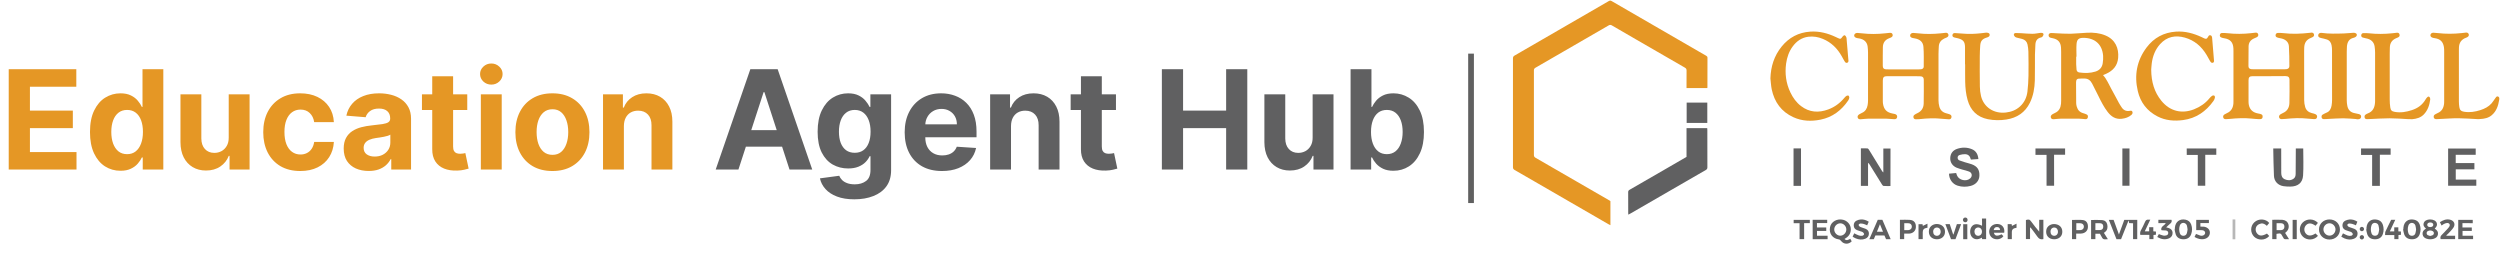 <svg width="1740" height="179" viewBox="0 0 1740 179" fill="none" xmlns="http://www.w3.org/2000/svg">
<path d="M6.068 118V48.182H53.114V60.352H20.829V76.989H50.693V89.159H20.829V105.83H53.25V118H6.068ZM83.872 118.852C79.895 118.852 76.293 117.83 73.065 115.784C69.861 113.716 67.315 110.682 65.429 106.682C63.565 102.659 62.633 97.727 62.633 91.886C62.633 85.886 63.599 80.898 65.531 76.921C67.463 72.921 70.031 69.932 73.236 67.954C76.463 65.954 79.997 64.954 83.838 64.954C86.77 64.954 89.213 65.454 91.168 66.454C93.145 67.432 94.736 68.659 95.94 70.136C97.168 71.591 98.099 73.023 98.736 74.432H99.179V48.182H113.668V118H99.349V109.614H98.736C98.054 111.068 97.088 112.511 95.838 113.943C94.611 115.352 93.008 116.523 91.031 117.455C89.077 118.386 86.69 118.852 83.872 118.852ZM88.474 107.295C90.815 107.295 92.793 106.659 94.406 105.386C96.043 104.091 97.293 102.284 98.156 99.966C99.043 97.648 99.486 94.932 99.486 91.818C99.486 88.704 99.054 86 98.19 83.704C97.327 81.409 96.077 79.636 94.44 78.386C92.804 77.136 90.815 76.511 88.474 76.511C86.088 76.511 84.077 77.159 82.44 78.454C80.804 79.75 79.565 81.546 78.724 83.841C77.883 86.136 77.463 88.796 77.463 91.818C77.463 94.864 77.883 97.557 78.724 99.898C79.588 102.216 80.827 104.034 82.44 105.352C84.077 106.648 86.088 107.295 88.474 107.295ZM159.188 95.704V65.636H173.71V118H159.767V108.489H159.222C158.04 111.557 156.074 114.023 153.324 115.886C150.597 117.75 147.267 118.682 143.335 118.682C139.835 118.682 136.756 117.886 134.097 116.295C131.438 114.705 129.358 112.443 127.858 109.511C126.381 106.58 125.631 103.068 125.608 98.977V65.636H140.131V96.386C140.153 99.477 140.983 101.92 142.619 103.716C144.256 105.511 146.449 106.409 149.199 106.409C150.949 106.409 152.585 106.011 154.108 105.216C155.631 104.398 156.858 103.193 157.79 101.602C158.744 100.011 159.21 98.046 159.188 95.704ZM208.986 119.023C203.622 119.023 199.009 117.886 195.145 115.614C191.304 113.318 188.349 110.136 186.281 106.068C184.236 102 183.213 97.318 183.213 92.023C183.213 86.659 184.247 81.954 186.315 77.909C188.406 73.841 191.372 70.671 195.213 68.398C199.054 66.102 203.622 64.954 208.918 64.954C213.486 64.954 217.486 65.784 220.918 67.443C224.349 69.102 227.065 71.432 229.065 74.432C231.065 77.432 232.168 80.954 232.372 85H218.668C218.281 82.386 217.259 80.284 215.599 78.693C213.963 77.079 211.815 76.273 209.156 76.273C206.906 76.273 204.94 76.886 203.259 78.114C201.599 79.318 200.304 81.079 199.372 83.398C198.44 85.716 197.974 88.523 197.974 91.818C197.974 95.159 198.429 98 199.338 100.341C200.27 102.682 201.577 104.466 203.259 105.693C204.94 106.92 206.906 107.534 209.156 107.534C210.815 107.534 212.304 107.193 213.622 106.511C214.963 105.83 216.065 104.841 216.929 103.545C217.815 102.227 218.395 100.648 218.668 98.807H232.372C232.145 102.807 231.054 106.33 229.099 109.375C227.168 112.398 224.497 114.761 221.088 116.466C217.679 118.17 213.645 119.023 208.986 119.023ZM256.602 118.989C253.261 118.989 250.284 118.409 247.67 117.25C245.057 116.068 242.989 114.33 241.466 112.034C239.966 109.716 239.216 106.83 239.216 103.375C239.216 100.466 239.75 98.023 240.818 96.046C241.886 94.068 243.341 92.477 245.182 91.273C247.023 90.068 249.114 89.159 251.455 88.546C253.818 87.932 256.295 87.5 258.886 87.25C261.932 86.932 264.386 86.636 266.25 86.364C268.114 86.068 269.466 85.636 270.307 85.068C271.148 84.5 271.568 83.659 271.568 82.546V82.341C271.568 80.182 270.886 78.511 269.523 77.329C268.182 76.148 266.273 75.557 263.795 75.557C261.182 75.557 259.102 76.136 257.557 77.296C256.011 78.432 254.989 79.864 254.489 81.591L241.057 80.5C241.739 77.318 243.08 74.568 245.08 72.25C247.08 69.909 249.659 68.114 252.818 66.864C256 65.591 259.682 64.954 263.864 64.954C266.773 64.954 269.557 65.296 272.216 65.977C274.898 66.659 277.273 67.716 279.341 69.148C281.432 70.579 283.08 72.421 284.284 74.671C285.489 76.898 286.091 79.568 286.091 82.682V118H272.318V110.739H271.909C271.068 112.375 269.943 113.818 268.534 115.068C267.125 116.295 265.432 117.261 263.455 117.966C261.477 118.648 259.193 118.989 256.602 118.989ZM260.761 108.966C262.898 108.966 264.784 108.545 266.42 107.705C268.057 106.841 269.341 105.682 270.273 104.227C271.205 102.773 271.67 101.125 271.67 99.284V93.727C271.216 94.023 270.591 94.296 269.795 94.546C269.023 94.773 268.148 94.989 267.17 95.193C266.193 95.375 265.216 95.546 264.239 95.704C263.261 95.841 262.375 95.966 261.58 96.079C259.875 96.329 258.386 96.727 257.114 97.273C255.841 97.818 254.852 98.557 254.148 99.489C253.443 100.398 253.091 101.534 253.091 102.898C253.091 104.875 253.807 106.386 255.239 107.432C256.693 108.455 258.534 108.966 260.761 108.966ZM325.21 65.636V76.546H293.676V65.636H325.21ZM300.835 53.091H315.358V101.909C315.358 103.25 315.563 104.295 315.972 105.045C316.381 105.773 316.949 106.284 317.676 106.58C318.426 106.875 319.29 107.023 320.267 107.023C320.949 107.023 321.631 106.966 322.312 106.852C322.994 106.716 323.517 106.614 323.881 106.545L326.165 117.352C325.438 117.58 324.415 117.841 323.097 118.136C321.778 118.455 320.176 118.648 318.29 118.716C314.79 118.852 311.722 118.386 309.085 117.318C306.472 116.25 304.438 114.591 302.983 112.341C301.528 110.091 300.813 107.25 300.835 103.818V53.091ZM334.67 118V65.636H349.193V118H334.67ZM341.966 58.886C339.807 58.886 337.955 58.17 336.409 56.739C334.886 55.284 334.125 53.545 334.125 51.523C334.125 49.523 334.886 47.807 336.409 46.375C337.955 44.92 339.807 44.193 341.966 44.193C344.125 44.193 345.966 44.92 347.489 46.375C349.034 47.807 349.807 49.523 349.807 51.523C349.807 53.545 349.034 55.284 347.489 56.739C345.966 58.17 344.125 58.886 341.966 58.886ZM384.486 119.023C379.19 119.023 374.611 117.898 370.747 115.648C366.906 113.375 363.94 110.216 361.849 106.17C359.759 102.102 358.713 97.386 358.713 92.023C358.713 86.614 359.759 81.886 361.849 77.841C363.94 73.773 366.906 70.614 370.747 68.364C374.611 66.091 379.19 64.954 384.486 64.954C389.781 64.954 394.349 66.091 398.19 68.364C402.054 70.614 405.031 73.773 407.122 77.841C409.213 81.886 410.259 86.614 410.259 92.023C410.259 97.386 409.213 102.102 407.122 106.17C405.031 110.216 402.054 113.375 398.19 115.648C394.349 117.898 389.781 119.023 384.486 119.023ZM384.554 107.773C386.963 107.773 388.974 107.091 390.588 105.727C392.202 104.341 393.418 102.455 394.236 100.068C395.077 97.682 395.497 94.966 395.497 91.921C395.497 88.875 395.077 86.159 394.236 83.773C393.418 81.386 392.202 79.5 390.588 78.114C388.974 76.727 386.963 76.034 384.554 76.034C382.122 76.034 380.077 76.727 378.418 78.114C376.781 79.5 375.543 81.386 374.702 83.773C373.884 86.159 373.474 88.875 373.474 91.921C373.474 94.966 373.884 97.682 374.702 100.068C375.543 102.455 376.781 104.341 378.418 105.727C380.077 107.091 382.122 107.773 384.554 107.773ZM434.224 87.727V118H419.702V65.636H433.543V74.875H434.156C435.315 71.829 437.259 69.421 439.986 67.648C442.713 65.852 446.02 64.954 449.906 64.954C453.543 64.954 456.713 65.75 459.418 67.341C462.122 68.932 464.224 71.204 465.724 74.159C467.224 77.091 467.974 80.591 467.974 84.659V118H453.452V87.25C453.474 84.046 452.656 81.546 450.997 79.75C449.338 77.932 447.054 77.023 444.145 77.023C442.19 77.023 440.463 77.443 438.963 78.284C437.486 79.125 436.327 80.352 435.486 81.966C434.668 83.557 434.247 85.477 434.224 87.727Z" fill="#E59725"/>
<path d="M513.946 118H498.128L522.23 48.182H541.253L565.321 118H549.503L532.014 64.136H531.469L513.946 118ZM512.957 90.557H550.321V102.08H512.957V90.557ZM594.605 138.727C589.901 138.727 585.866 138.08 582.503 136.784C579.162 135.511 576.503 133.773 574.526 131.568C572.548 129.364 571.264 126.886 570.673 124.136L584.105 122.33C584.514 123.375 585.162 124.352 586.048 125.261C586.935 126.17 588.105 126.898 589.56 127.443C591.037 128.011 592.832 128.295 594.946 128.295C598.105 128.295 600.707 127.523 602.753 125.977C604.821 124.455 605.855 121.898 605.855 118.307V108.727H605.241C604.605 110.182 603.651 111.557 602.378 112.852C601.105 114.148 599.469 115.205 597.469 116.023C595.469 116.841 593.082 117.25 590.31 117.25C586.378 117.25 582.798 116.341 579.571 114.523C576.366 112.682 573.81 109.875 571.901 106.102C570.014 102.307 569.071 97.511 569.071 91.716C569.071 85.784 570.037 80.829 571.969 76.852C573.901 72.875 576.469 69.898 579.673 67.921C582.901 65.943 586.435 64.954 590.276 64.954C593.207 64.954 595.662 65.454 597.639 66.454C599.616 67.432 601.207 68.659 602.412 70.136C603.639 71.591 604.582 73.023 605.241 74.432H605.787V65.636H620.207V118.511C620.207 122.966 619.116 126.693 616.935 129.693C614.753 132.693 611.73 134.943 607.866 136.443C604.026 137.966 599.605 138.727 594.605 138.727ZM594.912 106.341C597.253 106.341 599.23 105.761 600.844 104.602C602.48 103.42 603.73 101.739 604.594 99.557C605.48 97.352 605.923 94.716 605.923 91.648C605.923 88.579 605.491 85.921 604.628 83.671C603.764 81.398 602.514 79.636 600.878 78.386C599.241 77.136 597.253 76.511 594.912 76.511C592.526 76.511 590.514 77.159 588.878 78.454C587.241 79.727 586.003 81.5 585.162 83.773C584.321 86.046 583.901 88.671 583.901 91.648C583.901 94.671 584.321 97.284 585.162 99.489C586.026 101.67 587.264 103.364 588.878 104.568C590.514 105.75 592.526 106.341 594.912 106.341ZM655.628 119.023C650.241 119.023 645.605 117.932 641.719 115.75C637.855 113.545 634.878 110.432 632.787 106.409C630.696 102.364 629.651 97.579 629.651 92.057C629.651 86.671 630.696 81.943 632.787 77.875C634.878 73.807 637.821 70.636 641.616 68.364C645.435 66.091 649.912 64.954 655.048 64.954C658.503 64.954 661.719 65.511 664.696 66.625C667.696 67.716 670.31 69.364 672.537 71.568C674.787 73.773 676.537 76.546 677.787 79.886C679.037 83.204 679.662 87.091 679.662 91.546V95.534H635.446V86.534H665.991C665.991 84.443 665.537 82.591 664.628 80.977C663.719 79.364 662.457 78.102 660.844 77.193C659.253 76.261 657.401 75.796 655.287 75.796C653.082 75.796 651.128 76.307 649.423 77.329C647.741 78.329 646.423 79.682 645.469 81.386C644.514 83.068 644.026 84.943 644.003 87.011V95.568C644.003 98.159 644.48 100.398 645.435 102.284C646.412 104.17 647.787 105.625 649.56 106.648C651.332 107.67 653.435 108.182 655.866 108.182C657.48 108.182 658.957 107.955 660.298 107.5C661.639 107.045 662.787 106.364 663.741 105.455C664.696 104.545 665.423 103.432 665.923 102.114L679.355 103C678.673 106.227 677.276 109.045 675.162 111.455C673.071 113.841 670.366 115.705 667.048 117.045C663.753 118.364 659.946 119.023 655.628 119.023ZM703.662 87.727V118H689.139V65.636H702.98V74.875H703.594C704.753 71.829 706.696 69.421 709.423 67.648C712.151 65.852 715.457 64.954 719.344 64.954C722.98 64.954 726.151 65.75 728.855 67.341C731.56 68.932 733.662 71.204 735.162 74.159C736.662 77.091 737.412 80.591 737.412 84.659V118H722.889V87.25C722.912 84.046 722.094 81.546 720.435 79.75C718.776 77.932 716.491 77.023 713.582 77.023C711.628 77.023 709.901 77.443 708.401 78.284C706.923 79.125 705.764 80.352 704.923 81.966C704.105 83.557 703.685 85.477 703.662 87.727ZM776.71 65.636V76.546H745.176V65.636H776.71ZM752.335 53.091H766.858V101.909C766.858 103.25 767.063 104.295 767.472 105.045C767.881 105.773 768.449 106.284 769.176 106.58C769.926 106.875 770.79 107.023 771.767 107.023C772.449 107.023 773.131 106.966 773.812 106.852C774.494 106.716 775.017 106.614 775.381 106.545L777.665 117.352C776.938 117.58 775.915 117.841 774.597 118.136C773.278 118.455 771.676 118.648 769.79 118.716C766.29 118.852 763.222 118.386 760.585 117.318C757.972 116.25 755.938 114.591 754.483 112.341C753.028 110.091 752.313 107.25 752.335 103.818V53.091ZM808.662 118V48.182H823.423V76.989H853.389V48.182H868.116V118H853.389V89.159H823.423V118H808.662ZM913.594 95.704V65.636H928.116V118H914.173V108.489H913.628C912.446 111.557 910.48 114.023 907.73 115.886C905.003 117.75 901.673 118.682 897.741 118.682C894.241 118.682 891.162 117.886 888.503 116.295C885.844 114.705 883.764 112.443 882.264 109.511C880.787 106.58 880.037 103.068 880.014 98.977V65.636H894.537V96.386C894.56 99.477 895.389 101.92 897.026 103.716C898.662 105.511 900.855 106.409 903.605 106.409C905.355 106.409 906.991 106.011 908.514 105.216C910.037 104.398 911.264 103.193 912.196 101.602C913.151 100.011 913.616 98.046 913.594 95.704ZM940.006 118V48.182H954.528V74.432H954.972C955.608 73.023 956.528 71.591 957.733 70.136C958.96 68.659 960.551 67.432 962.506 66.454C964.483 65.454 966.938 64.954 969.869 64.954C973.688 64.954 977.21 65.954 980.438 67.954C983.665 69.932 986.244 72.921 988.176 76.921C990.108 80.898 991.074 85.886 991.074 91.886C991.074 97.727 990.131 102.659 988.244 106.682C986.381 110.682 983.835 113.716 980.608 115.784C977.403 117.83 973.813 118.852 969.835 118.852C967.017 118.852 964.619 118.386 962.642 117.455C960.688 116.523 959.085 115.352 957.835 113.943C956.585 112.511 955.631 111.068 954.972 109.614H954.324V118H940.006ZM954.222 91.818C954.222 94.932 954.653 97.648 955.517 99.966C956.381 102.284 957.631 104.091 959.267 105.386C960.903 106.659 962.892 107.295 965.233 107.295C967.597 107.295 969.597 106.648 971.233 105.352C972.869 104.034 974.108 102.216 974.949 99.898C975.813 97.557 976.244 94.864 976.244 91.818C976.244 88.796 975.824 86.136 974.983 83.841C974.142 81.546 972.903 79.75 971.267 78.454C969.631 77.159 967.619 76.511 965.233 76.511C962.869 76.511 960.869 77.136 959.233 78.386C957.619 79.636 956.381 81.409 955.517 83.704C954.653 86 954.222 88.704 954.222 91.818Z" fill="#606061"/>
<path d="M1025.84 37.326H1021.85V141.323H1025.84V37.326Z" fill="#606060"/>
<g clip-path="url(#clip0_15_235)">
<path d="M1579.16 53.02C1575.38 53.02 1571.6 53.02 1567.82 53.02C1565.73 53.02 1564.98 53.776 1564.98 55.805C1564.98 60.741 1564.98 65.707 1564.98 70.642C1564.98 71.46 1565.04 72.277 1565.19 73.034C1565.92 76.516 1568.21 78.363 1571.6 78.969C1572.05 79.06 1572.48 79.12 1572.93 79.241C1574.5 79.635 1574.93 80.15 1574.77 81.482C1574.65 82.572 1574.05 82.996 1572.39 82.935C1570.63 82.875 1568.88 82.723 1567.12 82.542C1562.11 82.027 1557.09 82.239 1552.07 82.754C1551.13 82.845 1550.16 82.935 1549.19 82.935C1548.32 82.966 1547.56 82.633 1547.35 81.694C1547.14 80.816 1547.5 80.089 1548.26 79.635C1548.8 79.302 1549.38 78.969 1549.98 78.727C1552.94 77.425 1554.21 75.032 1554.46 71.944C1554.49 71.399 1554.49 70.824 1554.49 70.279C1554.49 58.773 1554.49 47.266 1554.49 35.76C1554.49 35.094 1554.46 34.458 1554.46 33.792C1554.27 29.462 1552.28 27.252 1548.01 26.616C1547.32 26.525 1546.62 26.343 1545.99 26.071C1545.26 25.768 1544.9 25.193 1545.02 24.375C1545.14 23.558 1545.6 23.013 1546.38 22.983C1547.77 22.952 1549.19 22.952 1550.58 23.134C1555.91 23.739 1561.23 23.679 1566.55 23.104C1567.61 22.983 1568.64 22.861 1569.69 22.74C1570.54 22.649 1571.33 22.801 1571.66 23.739C1571.99 24.678 1571.63 25.465 1570.63 25.95C1570 26.253 1569.33 26.495 1568.7 26.798C1566.37 27.857 1565.07 29.674 1565.01 32.218C1564.92 36.82 1564.92 41.392 1564.92 45.995C1564.92 47.327 1565.61 47.993 1566.94 48.145C1567.4 48.205 1567.85 48.205 1568.3 48.205C1575.5 48.205 1582.73 48.205 1589.92 48.205C1590.38 48.205 1590.83 48.205 1591.28 48.145C1592.58 47.993 1593.43 47.297 1593.4 46.025C1593.37 41.392 1593.37 36.76 1593.07 32.127C1592.86 29.069 1590.44 27.101 1586.96 26.586C1586.27 26.495 1585.57 26.313 1584.93 26.071C1584.15 25.798 1583.63 25.193 1583.82 24.315C1583.97 23.497 1584.51 22.922 1585.39 22.922C1586.6 22.892 1587.81 22.892 1589.02 23.043C1595.37 23.83 1601.66 23.527 1607.98 22.801C1608.28 22.77 1608.58 22.68 1608.88 22.68C1609.7 22.71 1610.33 23.073 1610.55 23.951C1610.73 24.739 1610.39 25.344 1609.76 25.738C1609.34 26.01 1608.85 26.192 1608.4 26.374C1605.31 27.555 1603.83 29.856 1603.74 33.096C1603.71 33.913 1603.68 34.701 1603.68 35.518C1603.68 46.933 1603.65 58.318 1603.71 69.734C1603.71 71.308 1603.95 72.974 1604.41 74.487C1605.07 76.698 1606.68 78.121 1608.97 78.696C1609.76 78.878 1610.55 79.06 1611.3 79.362C1612.45 79.817 1612.9 80.634 1612.66 81.573C1612.42 82.542 1611.91 82.935 1610.61 82.905C1609.06 82.845 1607.49 82.693 1605.95 82.542C1600.87 81.966 1595.79 82.239 1590.74 82.754C1589.89 82.845 1589.05 82.875 1588.17 82.905C1587.29 82.935 1586.57 82.663 1586.27 81.754C1585.99 80.937 1586.42 80.029 1587.35 79.484C1587.87 79.181 1588.41 78.878 1588.96 78.636C1592.01 77.303 1593.34 74.79 1593.43 71.671C1593.58 66.282 1593.52 60.862 1593.49 55.472C1593.49 53.716 1592.55 52.959 1590.62 52.959C1586.81 52.989 1582.97 53.02 1579.16 53.02Z" fill="#E59725"/>
<path d="M1324.83 53.019C1321.05 53.019 1317.27 53.019 1313.49 53.019C1311.16 53.019 1310.44 53.746 1310.44 56.108C1310.44 60.741 1310.44 65.404 1310.44 70.036C1310.44 70.733 1310.44 71.46 1310.56 72.156C1311.19 76.244 1313.19 78.272 1317.27 79.029C1317.81 79.12 1318.36 79.211 1318.9 79.362C1320.02 79.695 1320.57 80.483 1320.41 81.482C1320.26 82.451 1319.66 82.996 1318.45 82.966C1316.45 82.905 1314.43 82.602 1312.43 82.572C1308.5 82.511 1304.6 82.511 1300.67 82.572C1298.82 82.602 1296.95 82.875 1295.11 82.996C1294.23 83.056 1293.35 82.966 1292.99 81.966C1292.63 80.998 1293.08 80.119 1294.17 79.484C1294.74 79.15 1295.29 78.817 1295.89 78.575C1298.25 77.576 1299.4 75.638 1299.85 73.246C1300.06 72.126 1300.15 70.945 1300.15 69.794C1300.19 58.742 1300.19 47.69 1300.15 36.638C1300.15 35.245 1300.03 33.822 1299.88 32.43C1299.49 29.28 1297.37 27.282 1293.93 26.737C1293.32 26.646 1292.72 26.586 1292.14 26.404C1290.87 26.01 1290.36 25.314 1290.54 24.375C1290.72 23.527 1291.66 22.861 1292.75 22.922C1293.8 22.952 1294.86 23.073 1295.89 23.194C1301.27 23.83 1306.63 23.77 1312.01 23.194C1313.07 23.073 1314.09 22.952 1315.15 22.861C1316.36 22.74 1317.03 23.134 1317.27 24.073C1317.48 24.92 1317.12 25.617 1316.12 26.101C1315.67 26.313 1315.21 26.495 1314.73 26.677C1311.92 27.767 1310.53 29.886 1310.47 32.853C1310.38 37.183 1310.41 41.544 1310.41 45.873C1310.41 47.448 1311.13 48.175 1312.7 48.266C1313.82 48.326 1314.91 48.296 1316.03 48.296C1322.44 48.296 1328.82 48.296 1335.23 48.296C1335.84 48.296 1336.44 48.296 1337.04 48.205C1338.16 48.054 1338.92 47.448 1338.92 46.358C1338.92 41.756 1339.07 37.153 1338.71 32.611C1338.44 29.159 1336.26 27.373 1332.78 26.737C1332.24 26.646 1331.69 26.555 1331.15 26.434C1329.79 26.071 1329.27 25.405 1329.49 24.345C1329.64 23.497 1330.54 22.861 1331.69 22.922C1332.81 22.982 1333.9 23.073 1334.99 23.194C1340.25 23.83 1345.54 23.739 1350.8 23.194C1351.89 23.073 1353.01 22.952 1354.1 22.831C1355.01 22.74 1355.7 23.013 1356.03 23.891C1356.37 24.769 1356 25.496 1355.07 26.01C1354.43 26.343 1353.77 26.555 1353.13 26.858C1350.89 27.979 1349.53 29.735 1349.41 32.308C1349.32 34.065 1349.2 35.821 1349.2 37.577C1349.17 48.387 1349.17 59.166 1349.2 69.976C1349.2 71.369 1349.41 72.792 1349.77 74.154C1350.41 76.577 1352.01 78.151 1354.46 78.817C1355.34 79.06 1356.22 79.272 1357.06 79.605C1358.09 80.059 1358.45 80.816 1358.18 81.815C1357.94 82.754 1357.21 83.087 1356.34 83.026C1354.82 82.935 1353.31 82.844 1351.83 82.693C1346.51 82.088 1341.19 82.33 1335.87 82.935C1335.08 83.026 1334.26 83.056 1333.45 83.026C1332.72 82.996 1332.06 82.754 1331.81 81.936C1331.6 81.119 1331.78 80.392 1332.48 79.907C1333.08 79.484 1333.75 79.09 1334.44 78.787C1337.38 77.455 1338.83 75.093 1338.89 71.974C1339.01 66.463 1338.98 60.983 1338.95 55.472C1338.95 53.867 1338.04 53.08 1336.29 53.08C1332.48 52.989 1328.67 53.019 1324.83 53.019Z" fill="#E59725"/>
<path d="M1463.71 52.291C1466.37 55.168 1467.7 58.741 1469.55 62.011C1471.33 65.16 1472.99 68.4 1474.72 71.579C1475.26 72.609 1475.93 73.547 1476.56 74.547C1477.86 76.636 1479.74 77.575 1482.19 77.181C1482.91 77.06 1483.76 76.787 1484.15 77.756C1484.51 78.695 1484.06 79.452 1483.4 80.027C1481.49 81.632 1479.22 82.389 1476.77 82.661C1472.48 83.176 1469.43 81.147 1466.95 77.938C1464.32 74.516 1462.38 70.701 1460.51 66.856C1459.08 63.949 1457.57 61.103 1456.15 58.226C1455 55.955 1453.28 54.623 1450.68 54.653C1449.32 54.653 1447.99 54.653 1446.63 54.774C1445.66 54.865 1445.11 55.501 1445.02 56.5C1444.99 56.803 1444.93 57.106 1444.93 57.408C1444.96 62.193 1444.96 67.007 1445.02 71.791C1445.02 72.639 1445.21 73.487 1445.45 74.304C1446.11 76.606 1447.56 78.15 1449.92 78.786C1450.74 78.998 1451.56 79.3 1452.31 79.664C1453.16 80.057 1453.34 80.875 1453.13 81.723C1452.95 82.601 1452.28 82.995 1451.46 82.934C1449.86 82.843 1448.26 82.601 1446.66 82.571C1442.7 82.51 1438.73 82.51 1434.74 82.571C1432.99 82.601 1431.24 82.843 1429.48 82.964C1428.6 83.025 1427.73 82.873 1427.4 81.844C1427.09 80.966 1427.55 80.088 1428.57 79.482C1429.15 79.149 1429.72 78.846 1430.33 78.574C1433.08 77.332 1434.2 75.061 1434.47 72.215C1434.53 71.519 1434.56 70.792 1434.56 70.096C1434.56 58.801 1434.56 47.477 1434.56 36.183C1434.56 35.184 1434.53 34.154 1434.47 33.155C1434.26 29.491 1432.44 27.402 1428.88 26.645C1428.33 26.524 1427.79 26.433 1427.24 26.281C1426.31 26.009 1425.76 25.403 1425.82 24.404C1425.88 23.556 1426.58 22.981 1427.67 22.981C1428.67 22.951 1429.66 23.102 1430.69 23.132C1434.17 23.284 1437.62 23.556 1441.09 23.496C1445.02 23.405 1448.92 22.92 1452.83 22.769C1457.12 22.587 1461.38 22.981 1465.4 24.677C1472.33 27.583 1474.81 33.639 1474.23 40.301C1473.78 45.66 1470.73 49.142 1465.98 51.322C1465.62 51.504 1465.25 51.655 1464.86 51.807C1464.5 51.958 1464.13 52.11 1463.71 52.291ZM1445.24 39.423C1445.18 39.423 1445.08 39.423 1445.02 39.423C1445.02 41.179 1444.99 42.965 1445.02 44.721C1445.05 45.963 1445.14 47.235 1445.27 48.476C1445.39 49.657 1446.17 50.293 1447.26 50.444C1451.04 50.989 1454.79 50.959 1458.45 49.808C1461.29 48.93 1463.08 46.932 1463.5 43.965C1463.74 42.299 1463.89 40.543 1463.77 38.847C1463.2 30.975 1458.09 26.312 1449.95 26.342C1446.78 26.372 1445.54 27.432 1445.27 30.642C1445.05 33.579 1445.24 36.516 1445.24 39.423Z" fill="#E59725"/>
<path d="M1367.65 44.844C1367.65 40.817 1367.71 36.759 1367.65 32.732C1367.59 29.099 1366.44 27.676 1362.93 26.707C1362.05 26.464 1361.15 26.343 1360.3 26.101C1359.18 25.798 1358.76 25.253 1358.91 24.315C1359.06 23.315 1359.79 22.982 1360.66 23.013C1362.57 23.103 1364.47 23.224 1366.38 23.406C1370.46 23.8 1374.51 23.588 1378.56 23.164C1379.77 23.043 1380.95 22.891 1382.16 22.74C1382.4 22.71 1382.68 22.68 1382.92 22.74C1383.76 22.891 1384.7 22.982 1384.82 24.103C1384.91 25.132 1384.19 25.617 1383.34 25.95C1383.1 26.041 1382.86 26.101 1382.61 26.192C1379.62 27.131 1378.44 28.584 1378.23 31.763C1378.08 34.216 1377.93 36.699 1377.93 39.151C1377.9 46.206 1377.87 53.292 1377.99 60.347C1378.02 62.557 1378.29 64.798 1378.8 66.917C1380.71 74.578 1387.66 79.302 1396.16 78.302C1399.85 77.879 1403.18 76.607 1405.96 74.063C1409.01 71.278 1410.61 67.705 1411.1 63.738C1411.55 60.105 1411.73 56.41 1411.82 52.747C1411.92 47.145 1411.85 41.543 1411.76 35.942C1411.73 34.307 1411.49 32.641 1411.16 31.006C1410.74 28.978 1409.41 27.645 1407.38 27.1C1406.32 26.828 1405.23 26.585 1404.17 26.313C1403.6 26.162 1402.93 26.041 1402.51 25.677C1402.09 25.314 1401.66 24.648 1401.63 24.103C1401.6 23.376 1402.27 22.982 1403 22.982C1404.26 22.982 1405.5 23.043 1406.77 23.103C1409.38 23.255 1411.98 23.527 1414.61 23.527C1416.39 23.527 1418.2 23.103 1419.99 22.891C1420.29 22.861 1420.59 22.831 1420.87 22.861C1421.56 22.922 1422.32 23.134 1422.29 23.921C1422.26 24.496 1421.86 25.102 1421.5 25.586C1421.29 25.859 1420.8 26.01 1420.44 26.101C1417.81 26.707 1416.75 28.523 1416.63 31.037C1416.51 33.338 1416.36 35.669 1416.33 37.971C1416.27 43.966 1416.39 49.991 1416.24 55.987C1416.09 61.346 1415.21 66.615 1412.82 71.49C1409.47 78.333 1403.81 82.027 1396.46 83.177C1392.17 83.844 1387.85 83.813 1383.55 82.965C1376.08 81.451 1371.52 76.879 1369.46 69.643C1368.28 65.494 1367.86 61.225 1367.77 56.956C1367.68 52.928 1367.74 48.871 1367.74 44.844C1367.71 44.844 1367.68 44.844 1367.65 44.844Z" fill="#E59725"/>
<path d="M1232.21 54.625C1232.45 46.358 1234.78 38.91 1239.98 32.46C1245.12 26.102 1251.77 22.559 1259.97 22.014C1266.32 21.59 1272.22 23.165 1277.9 25.859C1278.23 26.011 1278.54 26.162 1278.84 26.314C1281.01 27.343 1281.11 27.313 1282.5 25.375C1282.8 24.951 1283.52 24.436 1283.89 24.557C1284.37 24.709 1284.82 25.375 1285.04 25.92C1285.28 26.465 1285.22 27.101 1285.28 27.706C1285.67 32.218 1286.03 36.73 1286.43 41.271C1286.43 41.423 1286.49 41.574 1286.49 41.726C1286.58 42.513 1286.58 43.3 1285.73 43.663C1284.82 44.027 1284.28 43.391 1283.89 42.755C1283.16 41.605 1282.56 40.393 1281.89 39.212C1278.81 33.702 1274.57 29.493 1268.71 27.07C1265.44 25.708 1262.06 25.133 1258.52 25.587C1253.89 26.192 1250.41 28.675 1247.69 32.369C1245.09 35.912 1243.73 39.939 1243.13 44.239C1242.19 51.203 1243.07 57.925 1246.09 64.284C1247.87 68.008 1250.23 71.339 1253.56 73.852C1259.36 78.273 1265.77 78.636 1272.43 76.183C1276.93 74.518 1280.65 71.763 1283.71 68.069C1284.16 67.523 1284.67 67.009 1285.25 66.676C1285.61 66.464 1286.34 66.373 1286.61 66.585C1286.94 66.857 1287.18 67.554 1287.12 68.008C1287.03 68.674 1286.73 69.371 1286.34 69.946C1281.62 76.85 1275.39 81.603 1267.11 83.269C1260.66 84.571 1254.25 84.359 1248.18 81.573C1239.83 77.758 1234.99 71.066 1233.12 62.194C1232.6 59.651 1232.51 57.138 1232.21 54.625Z" fill="#E59725"/>
<path d="M1497.24 48.477C1497.31 57.076 1499.42 64.131 1504.35 70.187C1510.19 77.333 1518.38 79.453 1527 76.092C1531.23 74.426 1534.92 71.944 1537.82 68.371C1538.37 67.704 1538.97 67.099 1539.7 66.645C1540.06 66.402 1540.85 66.372 1541.18 66.584C1541.51 66.826 1541.69 67.583 1541.57 68.037C1541.39 68.794 1541.06 69.582 1540.61 70.218C1535.37 77.575 1528.51 82.359 1519.41 83.571C1513.24 84.388 1507.22 83.904 1501.63 81.027C1494.34 77.273 1489.75 71.308 1487.9 63.374C1485.33 52.383 1487.21 42.118 1494.04 33.035C1499.12 26.282 1505.98 22.588 1514.48 22.013C1520.8 21.589 1526.64 23.194 1532.26 25.798C1532.89 26.101 1533.53 26.434 1534.16 26.706C1535.47 27.251 1535.95 27.1 1536.64 25.919C1536.67 25.889 1536.67 25.828 1536.7 25.798C1537.1 25.162 1537.4 24.345 1538.37 24.526C1539.37 24.708 1539.55 25.586 1539.64 26.373C1540.09 31.399 1540.48 36.396 1540.88 41.422C1540.94 42.209 1541.27 43.269 1540.18 43.663C1539.06 44.026 1538.55 43.087 1538.1 42.33C1537.28 40.998 1536.61 39.575 1535.8 38.243C1532.26 32.338 1527.39 28.099 1520.71 26.192C1514.15 24.345 1508.22 25.434 1503.47 30.673C1500.09 34.397 1498.33 38.939 1497.64 43.875C1497.4 45.661 1497.34 47.478 1497.24 48.477Z" fill="#E59725"/>
<path d="M1675.83 82.904C1671.75 82.692 1667.39 82.329 1663.01 82.329C1658.59 82.329 1654.15 82.662 1649.73 82.843C1648.98 82.874 1648.22 82.964 1647.47 82.934C1646.74 82.904 1646.01 82.722 1645.8 81.905C1645.56 80.996 1645.74 80.179 1646.59 79.664C1647.01 79.391 1647.47 79.119 1647.92 78.968C1651.58 77.635 1652.82 74.759 1653.03 71.186C1653.06 70.822 1653.06 70.489 1653.06 70.126C1653.06 58.923 1653.06 47.719 1653.06 36.516C1653.06 35.123 1652.94 33.7 1652.73 32.307C1652.27 29.188 1650.13 27.25 1646.68 26.675C1645.95 26.554 1645.2 26.372 1644.5 26.13C1643.78 25.888 1643.32 25.343 1643.41 24.525C1643.5 23.678 1644.02 23.072 1644.87 23.042C1646.17 23.011 1647.47 23.042 1648.77 23.163C1654.15 23.768 1659.5 23.738 1664.88 23.163C1665.97 23.042 1667.09 22.89 1668.18 22.799C1669.03 22.739 1669.78 22.921 1670.05 23.92C1670.33 24.889 1670.05 25.494 1669.09 26.009C1668.72 26.191 1668.36 26.342 1667.97 26.494C1664.97 27.674 1663.4 29.824 1663.34 33.064C1663.31 34.427 1663.25 35.789 1663.25 37.152C1663.25 47.901 1663.22 58.65 1663.25 69.399C1663.25 71.216 1663.37 73.033 1663.64 74.819C1663.95 76.848 1664.73 77.514 1666.82 77.877C1670.9 78.604 1674.83 77.908 1678.7 76.636C1682.75 75.304 1686.05 72.972 1688.23 69.157C1688.56 68.582 1688.95 68.067 1689.44 67.613C1690.13 66.947 1690.86 67.128 1691.22 68.006C1691.37 68.4 1691.49 68.885 1691.43 69.339C1690.92 73.154 1689.74 76.727 1687.05 79.573C1684.84 81.905 1681.94 82.692 1678.88 82.964C1677.95 82.964 1677.01 82.904 1675.83 82.904Z" fill="#E59725"/>
<path d="M1724.18 82.904C1719.79 82.692 1715.44 82.329 1711.06 82.299C1706.73 82.268 1702.41 82.632 1698.08 82.813C1697.27 82.844 1696.48 82.934 1695.67 82.934C1694.85 82.934 1694.15 82.601 1693.91 81.754C1693.7 80.906 1693.97 80.149 1694.73 79.664C1695.27 79.331 1695.85 78.998 1696.45 78.756C1699.6 77.484 1700.87 74.971 1701.11 71.761C1701.14 71.247 1701.14 70.762 1701.14 70.247C1701.14 58.802 1701.14 47.326 1701.14 35.88C1701.14 34.821 1701.14 33.761 1700.96 32.701C1700.32 28.977 1698.42 27.16 1694.7 26.585C1694.09 26.494 1693.49 26.403 1692.94 26.191C1691.89 25.797 1691.43 25.131 1691.58 24.284C1691.73 23.405 1692.52 22.77 1693.58 22.77C1694.7 22.8 1695.79 22.891 1696.87 23.042C1702.29 23.678 1707.73 23.617 1713.14 23.042C1714.2 22.921 1715.23 22.77 1716.29 22.679C1717.16 22.618 1717.89 22.86 1718.22 23.769C1718.52 24.616 1718.16 25.373 1717.22 25.888C1716.95 26.04 1716.68 26.161 1716.41 26.252C1713.11 27.402 1711.51 29.764 1711.42 33.216C1711.42 33.882 1711.39 34.518 1711.39 35.184C1711.39 47.053 1711.39 58.893 1711.39 70.762C1711.39 72.004 1711.51 73.275 1711.69 74.517C1711.99 76.576 1712.87 77.393 1714.9 77.757C1718.83 78.423 1722.61 77.847 1726.33 76.636C1729.29 75.698 1732.04 74.305 1734.13 71.943C1735.06 70.883 1735.76 69.642 1736.61 68.521C1737.09 67.855 1737.51 66.856 1738.54 67.159C1739.66 67.492 1739.6 68.552 1739.45 69.46C1738.78 73.578 1737.54 77.424 1734.22 80.209C1731.92 82.147 1729.11 82.692 1726.17 82.844C1725.57 82.965 1724.87 82.934 1724.18 82.904C1724.18 82.934 1724.18 82.934 1724.18 82.904Z" fill="#E59725"/>
<path d="M1640.15 82.874C1637.03 82.692 1633.92 82.329 1630.8 82.329C1627.3 82.329 1623.76 82.632 1620.25 82.783C1619.28 82.844 1618.35 82.935 1617.38 82.904C1616.65 82.874 1615.99 82.571 1615.84 81.724C1615.72 80.936 1615.81 80.179 1616.59 79.755C1617.44 79.301 1618.26 78.817 1619.16 78.453C1621.49 77.575 1622.4 75.668 1622.79 73.457C1623 72.186 1623.12 70.853 1623.12 69.551C1623.12 58.045 1623.12 46.539 1623.09 35.033C1623.09 33.882 1623 32.702 1622.79 31.581C1622.43 29.613 1621.4 28.099 1619.43 27.463C1618.1 27.039 1616.71 26.736 1615.35 26.434C1613.87 26.07 1613.33 25.495 1613.48 24.375C1613.63 23.345 1614.57 22.709 1615.9 22.891C1621.01 23.618 1626.15 23.436 1631.29 23.285C1633.56 23.224 1635.79 22.921 1638.06 22.8C1638.67 22.77 1639.39 22.951 1639.87 23.285C1640.63 23.83 1640.48 25.041 1639.63 25.616C1639.18 25.919 1638.67 26.191 1638.12 26.312C1634.86 27.039 1633.71 29.371 1633.46 32.399C1633.37 33.549 1633.34 34.73 1633.34 35.881C1633.34 47.145 1633.31 58.378 1633.34 69.642C1633.34 71.035 1633.46 72.458 1633.77 73.851C1634.37 76.576 1636.07 78.272 1638.85 78.756C1639.84 78.938 1640.81 79.12 1641.78 79.392C1642.99 79.725 1643.47 80.452 1643.32 81.451C1643.17 82.39 1642.54 82.904 1641.36 82.995C1640.96 83.026 1640.54 82.995 1640.15 82.995C1640.15 82.904 1640.15 82.904 1640.15 82.874Z" fill="#E59725"/>
<path d="M1315.76 129.474C1314.13 129.474 1312.52 129.535 1310.95 129.413C1310.56 129.383 1310.1 128.808 1309.83 128.354C1306.93 123.691 1304.06 119.028 1301.15 114.365C1300.91 114.001 1300.67 113.638 1300.16 113.335C1300.16 118.634 1300.16 123.933 1300.16 129.353C1298.4 129.353 1296.83 129.353 1295.17 129.353C1295.17 120.693 1295.17 112.063 1295.17 103.252C1296.71 103.252 1298.22 103.192 1299.7 103.282C1300.06 103.313 1300.52 103.767 1300.76 104.161C1303.75 109.005 1306.72 113.85 1309.71 118.725C1309.98 119.179 1310.28 119.633 1310.8 120.027C1310.8 114.516 1310.8 109.005 1310.8 103.373C1312.49 103.373 1314.09 103.373 1315.79 103.373C1315.76 111.973 1315.76 120.602 1315.76 129.474Z" fill="#606061"/>
<path d="M1356.52 120.874C1358.21 120.723 1359.82 120.571 1361.48 120.42C1361.69 121.025 1361.84 121.54 1362.05 122.055C1363.38 125.477 1368.68 126.627 1371.34 124.084C1372.91 122.57 1372.58 120.238 1370.52 119.421C1369.04 118.815 1367.44 118.512 1365.89 118.058C1364.5 117.634 1363.08 117.241 1361.75 116.696C1358.88 115.454 1357.21 112.911 1357.37 109.913C1357.52 106.825 1359.15 104.675 1362.02 103.645C1365.5 102.434 1369.07 102.434 1372.49 103.857C1375.39 105.068 1376.66 107.46 1376.96 110.7C1375.21 110.821 1373.48 110.942 1371.79 111.064C1371.67 110.821 1371.58 110.7 1371.55 110.579C1371.06 108.46 1369.7 107.339 1367.62 107.309C1366.41 107.279 1365.14 107.521 1363.96 107.854C1363.14 108.096 1362.48 108.732 1362.51 109.762C1362.51 110.761 1363.05 111.397 1363.9 111.699C1365.11 112.154 1366.35 112.547 1367.62 112.941C1369.16 113.425 1370.73 113.758 1372.24 114.303C1376.23 115.757 1377.84 118.21 1377.66 122.358C1377.53 125.719 1375.27 128.414 1371.61 129.383C1368.58 130.17 1365.53 130.17 1362.54 129.231C1358.97 128.141 1356.55 124.78 1356.52 120.874Z" fill="#606061"/>
<path d="M1703.89 129.262C1703.89 120.602 1703.89 112.033 1703.89 103.373C1710.24 103.373 1716.62 103.373 1723.09 103.373C1723.09 104.766 1723.09 106.189 1723.09 107.764C1718.46 107.764 1713.87 107.764 1709.18 107.764C1709.18 109.701 1709.18 111.488 1709.18 113.486C1713.53 113.486 1717.83 113.486 1722.18 113.486C1722.18 115.031 1722.18 116.363 1722.18 117.847C1717.86 117.847 1713.59 117.847 1709.21 117.847C1709.21 120.299 1709.21 122.57 1709.21 124.992C1714.02 124.992 1718.71 124.992 1723.51 124.992C1723.51 126.476 1723.51 127.808 1723.51 129.262C1716.98 129.262 1710.51 129.262 1703.89 129.262Z" fill="#606061"/>
<path d="M1582.18 103.312C1584.18 103.312 1585.87 103.312 1587.72 103.312C1587.72 103.918 1587.72 104.463 1587.72 105.008C1587.72 110.156 1587.75 115.303 1587.75 120.451C1587.75 122.358 1588.38 123.963 1590.22 124.78C1592.25 125.689 1594.37 125.719 1596.27 124.417C1597.45 123.63 1597.78 122.328 1597.78 120.965C1597.81 115.666 1597.84 110.368 1597.88 105.069C1597.88 104.524 1597.88 103.979 1597.88 103.343C1599.69 103.343 1601.35 103.343 1603.05 103.343C1603.05 109.641 1603.35 115.878 1602.95 122.086C1602.62 127.294 1599.33 129.837 1594.03 129.867C1592.43 129.867 1590.8 129.807 1589.23 129.565C1585.45 128.959 1582.82 126.204 1582.67 122.358C1582.36 116.06 1582.33 109.762 1582.18 103.312Z" fill="#606061"/>
<path d="M1643.29 103.312C1650.19 103.312 1656.99 103.312 1663.88 103.312C1663.88 104.766 1663.88 106.159 1663.88 107.703C1661.44 107.703 1658.99 107.703 1656.39 107.703C1656.39 114.97 1656.39 122.086 1656.39 129.353C1654.54 129.353 1652.85 129.353 1651 129.353C1651 122.237 1651 115.091 1651 107.824C1648.37 107.824 1645.86 107.824 1643.29 107.824C1643.29 106.25 1643.29 104.826 1643.29 103.312Z" fill="#606061"/>
<path d="M1120.85 140.011C1120.85 145.492 1120.85 151.003 1120.85 156.726C1120.3 156.453 1119.85 156.271 1119.46 156.029C1102.49 146.219 1085.56 136.438 1068.6 126.628C1063.79 123.842 1059.01 121.057 1054.2 118.331C1053.36 117.847 1053.02 117.332 1053.02 116.333C1053.05 91.11 1053.05 65.858 1053.02 40.635C1053.02 39.636 1053.36 39.121 1054.2 38.636C1076.03 26.04 1097.87 13.414 1119.7 0.757C1120.42 0.333 1120.97 0.303 1121.72 0.757C1141.92 12.475 1162.15 24.163 1182.38 35.851C1184.07 36.82 1185.77 37.819 1187.49 38.788C1188.06 39.121 1188.4 39.454 1188.4 40.181C1188.37 47.054 1188.37 53.897 1188.37 60.771C1188.37 60.922 1188.31 61.043 1188.25 61.285C1183.5 61.285 1178.75 61.285 1173.82 61.285C1173.82 60.347 1173.82 59.469 1173.82 58.56C1173.82 55.441 1173.79 52.292 1173.85 49.174C1173.88 48.144 1173.55 47.569 1172.64 47.054C1161.24 40.514 1149.87 33.913 1138.51 27.342C1132.97 24.133 1127.44 20.953 1121.9 17.713C1121.06 17.199 1120.45 17.199 1119.58 17.713C1102.64 27.554 1085.68 37.334 1068.72 47.115C1067.93 47.569 1067.6 48.084 1067.6 48.992C1067.63 68.613 1067.63 88.264 1067.6 107.885C1067.6 108.915 1067.99 109.369 1068.81 109.853C1086.04 119.785 1103.25 129.747 1120.45 139.678C1120.57 139.799 1120.7 139.921 1120.85 140.011Z" fill="#E59725"/>
<path d="M1173.82 109.187C1173.82 102.556 1173.82 95.925 1173.82 89.203C1178.66 89.203 1183.38 89.203 1188.22 89.203C1188.25 89.657 1188.31 90.081 1188.31 90.505C1188.31 99.135 1188.31 107.764 1188.34 116.394C1188.34 117.302 1188.09 117.847 1187.28 118.301C1169.83 128.354 1152.41 138.437 1135 148.49C1134.48 148.793 1133.97 149.035 1133.33 149.398C1133.27 148.974 1133.24 148.732 1133.24 148.49C1133.24 143.554 1133.27 138.589 1133.21 133.653C1133.21 132.654 1133.76 132.351 1134.42 131.957C1142.5 127.294 1150.54 122.631 1158.61 117.999C1163.63 115.092 1168.68 112.155 1173.82 109.187Z" fill="#606061"/>
<path d="M1188.28 71.43C1188.28 76.214 1188.28 80.847 1188.28 85.57C1183.5 85.57 1178.75 85.57 1173.91 85.57C1173.91 80.907 1173.91 76.183 1173.91 71.43C1178.69 71.43 1183.41 71.43 1188.28 71.43Z" fill="#606061"/>
<path d="M1429.66 129.293C1427.82 129.293 1426.19 129.293 1424.4 129.293C1424.4 122.117 1424.4 115.032 1424.4 107.795C1421.74 107.795 1419.26 107.795 1416.69 107.795C1416.69 106.251 1416.69 104.858 1416.69 103.344C1423.53 103.344 1430.39 103.344 1437.31 103.344C1437.31 104.767 1437.31 106.16 1437.31 107.674C1434.8 107.674 1432.32 107.674 1429.63 107.674C1429.66 114.971 1429.66 122.087 1429.66 129.293Z" fill="#606061"/>
<path d="M1521.95 103.312C1528.87 103.312 1535.65 103.312 1542.54 103.312C1542.54 104.766 1542.54 106.128 1542.54 107.733C1540.06 107.733 1537.52 107.733 1534.86 107.733C1534.86 115.031 1534.86 122.116 1534.86 129.292C1533.08 129.292 1531.44 129.292 1529.66 129.292C1529.66 122.146 1529.66 115.091 1529.66 107.854C1527.03 107.854 1524.52 107.854 1521.98 107.854C1521.95 106.219 1521.95 104.736 1521.95 103.312Z" fill="#606061"/>
<path d="M1248.3 103.283C1250.11 103.283 1251.75 103.283 1253.5 103.283C1253.5 111.973 1253.5 120.603 1253.5 129.354C1251.81 129.354 1250.08 129.354 1248.3 129.354C1248.3 120.633 1248.3 112.034 1248.3 103.283Z" fill="#606061"/>
<path d="M1482.13 129.293C1480.46 129.293 1478.86 129.293 1477.17 129.293C1477.17 120.663 1477.17 112.064 1477.17 103.344C1478.74 103.344 1480.37 103.344 1482.13 103.344C1482.13 111.973 1482.13 120.603 1482.13 129.293Z" fill="#606061"/>
<path d="M1487.51 166.445C1486.51 166.445 1485.6 166.445 1484.61 166.445C1484.61 162.781 1484.61 159.148 1484.61 155.393C1483.64 155.332 1482.76 155.302 1481.85 155.272C1481.76 154.666 1481.7 154.152 1481.61 153.637C1481.55 153.637 1481.46 153.607 1481.4 153.607C1479.68 157.876 1477.98 162.176 1476.26 166.475C1475.23 166.475 1474.23 166.475 1473.06 166.475C1471.33 162.085 1469.55 157.603 1467.76 153.031C1468.88 153.031 1469.91 153.031 1471.06 153.031C1472.24 156.301 1473.45 159.572 1474.78 163.205C1476.11 159.602 1477.29 156.332 1478.5 153.031C1481.52 153.031 1484.49 153.031 1487.54 153.031C1487.51 157.452 1487.51 161.903 1487.51 166.445Z" fill="#606061"/>
<path d="M1283.77 166.323C1285.16 167.777 1286.4 166.929 1287.82 166.202C1288.15 166.778 1288.48 167.383 1288.79 167.959C1286.64 170.26 1283.28 170.139 1281.38 167.686C1280.92 167.111 1280.5 166.687 1279.71 166.596C1275.78 166.111 1272.76 162.781 1273.7 158.087C1274.45 154.242 1278.69 151.941 1282.8 152.97C1285.52 153.636 1287.64 155.847 1288.06 158.421C1288.54 161.418 1287.36 164.052 1284.79 165.657C1284.46 165.869 1284.13 166.081 1283.77 166.323ZM1285.04 159.662C1285.01 157.361 1283.04 155.393 1280.8 155.423C1278.54 155.453 1276.63 157.421 1276.63 159.723C1276.63 162.084 1278.69 164.113 1280.95 164.053C1283.22 163.962 1285.07 161.963 1285.04 159.662Z" fill="#606061"/>
<path d="M1422.19 166.415C1422.04 166.445 1421.98 166.476 1421.95 166.476C1420.26 166.809 1419.05 166.233 1418.05 164.75C1416.57 162.539 1414.88 160.48 1413.27 158.361C1413.15 158.391 1413.03 158.391 1412.91 158.421C1412.91 159.723 1412.91 161.025 1412.91 162.327C1412.91 163.629 1412.91 164.931 1412.91 166.385C1411.94 166.385 1411.04 166.385 1410.04 166.385C1410.04 161.964 1410.04 157.543 1410.04 153.123C1412.25 152.547 1412.55 152.668 1413.82 154.334C1415.57 156.665 1417.3 158.997 1419.29 161.237C1419.29 158.512 1419.29 155.787 1419.29 152.971C1420.32 152.971 1421.2 152.971 1422.19 152.971C1422.19 157.452 1422.19 161.903 1422.19 166.415Z" fill="#606061"/>
<path d="M1614.02 159.602C1614.05 155.666 1617.2 152.729 1621.31 152.729C1625.57 152.729 1628.66 155.787 1628.6 159.905C1628.54 163.78 1625.36 166.748 1621.25 166.718C1617.08 166.687 1613.99 163.629 1614.02 159.602ZM1625.51 159.723C1625.54 157.422 1623.61 155.423 1621.37 155.393C1619.1 155.363 1617.14 157.301 1617.11 159.602C1617.08 161.964 1619.04 164.023 1621.34 163.992C1623.61 164.023 1625.48 162.055 1625.51 159.723Z" fill="#606061"/>
<path d="M1584.45 162.752C1584.45 163.933 1584.45 165.114 1584.45 166.416C1583.42 166.416 1582.48 166.416 1581.49 166.416C1581.49 161.965 1581.49 157.514 1581.49 152.972C1583.88 152.972 1586.23 152.851 1588.56 153.002C1590.53 153.153 1592.1 154.122 1592.73 156.181C1593.34 158.24 1592.67 160.269 1590.92 161.692C1590.77 161.813 1590.62 161.965 1590.44 162.116C1591.34 163.539 1592.19 164.932 1593.19 166.506C1592.1 166.506 1591.22 166.537 1590.32 166.476C1590.01 166.446 1589.68 166.234 1589.5 165.992C1589.17 165.568 1588.92 165.053 1588.65 164.569C1587.41 162.298 1587.41 162.267 1584.45 162.752ZM1584.51 155.333C1584.51 157.029 1584.51 158.543 1584.51 160.178C1585.6 160.178 1586.6 160.239 1587.59 160.178C1589.23 160.057 1589.98 159.209 1589.95 157.635C1589.92 156.212 1589.14 155.424 1587.53 155.333C1586.57 155.273 1585.63 155.333 1584.51 155.333Z" fill="#606061"/>
<path d="M1464.32 162.085C1465.25 163.569 1466.13 164.962 1467.04 166.415C1466.8 166.476 1466.71 166.536 1466.61 166.536C1463.68 166.658 1463.68 166.658 1462.29 164.023C1462.05 163.569 1461.81 163.145 1461.53 162.661C1460.54 162.661 1459.54 162.661 1458.39 162.661C1458.39 163.902 1458.39 165.144 1458.39 166.446C1457.3 166.446 1456.39 166.446 1455.4 166.446C1455.4 161.964 1455.4 157.543 1455.4 153.123C1457.97 153.123 1460.57 152.971 1463.14 153.183C1464.98 153.335 1466.31 154.516 1466.68 156.393C1467.04 158.361 1466.8 160.238 1465.01 161.54C1464.83 161.692 1464.62 161.843 1464.32 162.085ZM1458.39 160.117C1459.66 160.117 1460.78 160.208 1461.87 160.087C1463.26 159.936 1463.86 159.088 1463.86 157.695C1463.86 156.363 1463.29 155.575 1461.96 155.394C1460.81 155.242 1459.6 155.363 1458.39 155.363C1458.39 157.029 1458.39 158.512 1458.39 160.117Z" fill="#606061"/>
<path d="M1513.66 159.632C1513.7 159.238 1513.7 158.814 1513.73 158.421C1514.12 154.272 1517.14 152.062 1521.19 152.91C1523.13 153.334 1524.43 154.484 1525.09 156.331C1525.88 158.542 1525.85 160.782 1525.06 162.993C1524.25 165.294 1522.4 166.505 1519.83 166.536C1517.11 166.566 1515.18 165.445 1514.33 163.175C1513.91 162.054 1513.79 160.843 1513.51 159.662C1513.57 159.632 1513.6 159.632 1513.66 159.632ZM1522.55 159.692C1522.4 158.814 1522.34 157.845 1522.07 156.937C1521.74 155.817 1520.62 155.09 1519.53 155.12C1518.47 155.151 1517.57 155.817 1517.17 156.937C1516.57 158.693 1516.6 160.51 1517.14 162.266C1517.51 163.477 1518.44 164.113 1519.62 164.113C1520.8 164.113 1521.74 163.477 1522.07 162.266C1522.34 161.449 1522.4 160.601 1522.55 159.692Z" fill="#606061"/>
<path d="M1647.07 159.632C1647.07 159.238 1647.04 158.814 1647.07 158.42C1647.44 154.272 1650.46 152.032 1654.51 152.91C1656.51 153.334 1657.84 154.514 1658.47 156.452C1659.17 158.572 1659.17 160.722 1658.47 162.841C1657.72 165.173 1655.87 166.475 1653.33 166.535C1650.46 166.626 1648.46 165.476 1647.62 163.053C1647.22 161.993 1647.1 160.813 1646.86 159.692C1646.92 159.662 1647.01 159.662 1647.07 159.632ZM1655.9 159.662C1655.75 158.754 1655.69 157.785 1655.42 156.876C1655.09 155.756 1654.15 155.211 1653 155.12C1652 155.029 1651 155.695 1650.64 156.664C1649.95 158.572 1649.92 160.51 1650.58 162.417C1650.97 163.538 1651.91 164.113 1653.03 164.083C1654.15 164.083 1655.06 163.477 1655.42 162.326C1655.66 161.509 1655.75 160.601 1655.9 159.662Z" fill="#606061"/>
<path d="M1672.71 159.601C1672.74 159.208 1672.74 158.784 1672.78 158.39C1673.17 154.242 1676.19 152.031 1680.24 152.909C1682.12 153.303 1683.42 154.393 1684.08 156.18C1684.93 158.42 1684.9 160.721 1684.11 162.992C1683.3 165.294 1681.45 166.505 1678.85 166.535C1676.13 166.565 1674.2 165.445 1673.35 163.144C1672.93 162.023 1672.81 160.812 1672.53 159.631C1672.62 159.631 1672.65 159.631 1672.71 159.601ZM1681.6 159.692C1681.45 158.814 1681.39 157.845 1681.12 156.937C1680.79 155.816 1679.67 155.09 1678.61 155.12C1677.55 155.15 1676.65 155.816 1676.25 156.937C1675.65 158.693 1675.68 160.51 1676.22 162.266C1676.59 163.477 1677.52 164.113 1678.7 164.113C1679.88 164.113 1680.82 163.477 1681.15 162.266C1681.39 161.478 1681.45 160.6 1681.6 159.692Z" fill="#606061"/>
<path d="M1379.44 152.092C1380.47 152.092 1381.34 152.092 1382.34 152.092C1382.34 156.876 1382.34 161.63 1382.34 166.444C1381.43 166.444 1380.56 166.444 1379.56 166.444C1379.5 166.111 1379.44 165.748 1379.38 165.384C1376.6 167.019 1374.18 166.868 1372.51 164.991C1370.88 163.144 1370.79 159.662 1372.33 157.663C1373.81 155.725 1376.2 155.513 1379.5 157.118C1379.5 156.21 1379.5 155.392 1379.5 154.544C1379.44 153.727 1379.44 152.94 1379.44 152.092ZM1379.44 161.176C1379.44 159.51 1378.29 158.299 1376.78 158.329C1375.24 158.36 1374.18 159.571 1374.21 161.266C1374.24 162.932 1375.33 164.143 1376.87 164.113C1378.38 164.082 1379.47 162.871 1379.44 161.176Z" fill="#606061"/>
<path d="M1300.64 154.303C1300.25 155.181 1299.91 155.968 1299.55 156.816C1298.7 156.483 1297.95 156.089 1297.16 155.878C1296.41 155.666 1295.59 155.514 1294.8 155.575C1294.35 155.605 1293.72 156.09 1293.62 156.453C1293.53 156.816 1293.99 157.452 1294.35 157.725C1294.8 158.058 1295.44 158.179 1296.01 158.391C1296.83 158.663 1297.65 158.905 1298.43 159.239C1300.1 159.965 1300.82 161.086 1300.76 162.751C1300.7 164.447 1299.73 165.567 1298.22 166.172C1296.01 167.051 1293.78 166.808 1291.63 165.93C1290.9 165.627 1290.24 165.204 1289.42 164.749C1289.85 163.871 1290.21 163.114 1290.54 162.388C1291.69 162.933 1292.72 163.538 1293.84 163.902C1294.56 164.144 1295.44 164.204 1296.2 164.083C1296.68 163.992 1297.34 163.447 1297.4 163.023C1297.47 162.6 1296.98 161.964 1296.56 161.631C1296.16 161.298 1295.56 161.207 1295.02 161.025C1294.17 160.722 1293.29 160.48 1292.45 160.147C1291.08 159.572 1290.27 158.572 1290.21 157.028C1290.15 155.454 1290.78 154.242 1292.17 153.546C1293.11 153.092 1294.17 152.789 1295.2 152.729C1297.07 152.638 1298.86 153.183 1300.64 154.303Z" fill="#606061"/>
<path d="M1629.54 164.75C1630.02 163.811 1630.35 163.085 1630.71 162.418C1631.83 162.963 1632.89 163.539 1633.98 163.932C1634.71 164.175 1635.58 164.235 1636.34 164.114C1636.82 164.023 1637.49 163.478 1637.55 163.054C1637.61 162.63 1637.12 161.995 1636.7 161.661C1636.31 161.328 1635.7 161.238 1635.16 161.056C1634.31 160.753 1633.44 160.511 1632.59 160.178C1631.23 159.602 1630.41 158.603 1630.35 157.059C1630.29 155.484 1630.93 154.273 1632.32 153.577C1633.25 153.123 1634.31 152.85 1635.34 152.759C1637.25 152.608 1639 153.214 1640.75 154.273C1640.39 155.121 1640.06 155.939 1639.7 156.817C1638.85 156.453 1638.09 156.09 1637.28 155.878C1636.52 155.666 1635.7 155.515 1634.92 155.575C1634.46 155.606 1633.83 156.09 1633.74 156.453C1633.65 156.817 1634.1 157.453 1634.46 157.725C1634.92 158.058 1635.55 158.179 1636.13 158.391C1636.94 158.664 1637.76 158.906 1638.55 159.239C1640.21 159.966 1640.93 161.086 1640.87 162.751C1640.81 164.447 1639.88 165.567 1638.33 166.173C1636.13 167.051 1633.89 166.809 1631.74 165.931C1631.08 165.628 1630.41 165.204 1629.54 164.75Z" fill="#606061"/>
<path d="M1261.6 152.971C1265.02 152.971 1268.32 152.971 1271.73 152.971C1271.73 153.697 1271.73 154.394 1271.73 155.272C1269.4 155.272 1267.05 155.272 1264.6 155.272C1264.6 156.362 1264.6 157.24 1264.6 158.33C1266.71 158.33 1268.86 158.33 1271.07 158.33C1271.07 159.178 1271.07 159.874 1271.07 160.752C1268.95 160.752 1266.8 160.752 1264.63 160.752C1264.63 161.933 1264.63 162.902 1264.63 164.083C1267.05 164.083 1269.47 164.083 1272.01 164.083C1272.01 164.961 1272.01 165.688 1272.01 166.475C1268.56 166.475 1265.14 166.475 1261.63 166.475C1261.6 161.994 1261.6 157.543 1261.6 152.971Z" fill="#606061"/>
<path d="M1713.87 155.302C1713.87 156.423 1713.87 157.27 1713.87 158.3C1716.01 158.3 1718.13 158.3 1720.37 158.3C1720.37 159.148 1720.37 159.844 1720.37 160.722C1718.28 160.722 1716.13 160.722 1713.93 160.722C1713.93 161.933 1713.93 162.963 1713.93 164.083C1716.38 164.083 1718.77 164.083 1721.27 164.083C1721.27 164.931 1721.27 165.627 1721.27 166.445C1717.86 166.445 1714.47 166.445 1710.93 166.445C1710.93 162.024 1710.93 157.573 1710.93 153.031C1714.23 153.031 1717.59 153.031 1721.03 153.031C1721.03 153.728 1721.03 154.454 1721.03 155.332C1718.67 155.302 1716.35 155.302 1713.87 155.302Z" fill="#606061"/>
<path d="M1688.5 159.087C1687.17 158.027 1686.38 156.877 1686.93 155.211C1687.41 153.697 1689.13 152.729 1691.34 152.729C1693.67 152.729 1695.45 153.697 1695.97 155.211C1696.42 156.635 1696.06 157.664 1694.58 159.087C1694.67 159.178 1694.76 159.299 1694.88 159.36C1696.27 160.238 1697.09 161.449 1696.81 163.145C1696.54 164.84 1695.36 165.718 1693.82 166.203C1692.19 166.687 1690.52 166.687 1688.92 166.142C1687.5 165.688 1686.41 164.78 1686.14 163.235C1685.87 161.631 1686.56 160.389 1687.89 159.511C1688.05 159.42 1688.2 159.299 1688.5 159.087ZM1691.4 164.235C1692.01 164.053 1692.61 163.962 1693.13 163.69C1694.24 163.084 1694.27 161.479 1693.16 160.874C1692.04 160.238 1690.83 160.238 1689.71 160.874C1688.68 161.479 1688.65 162.993 1689.68 163.629C1690.19 163.932 1690.8 164.023 1691.4 164.235ZM1691.49 158.058C1692.79 158.027 1693.61 157.361 1693.58 156.392C1693.55 155.454 1692.64 154.788 1691.4 154.818C1690.13 154.848 1689.32 155.514 1689.35 156.513C1689.35 157.452 1690.22 158.088 1691.49 158.058Z" fill="#606061"/>
<path d="M1306.93 152.971C1308.05 152.971 1309.05 152.971 1310.13 152.971C1312.04 157.452 1313.94 161.903 1315.91 166.475C1314.76 166.475 1313.76 166.475 1312.7 166.475C1312.34 165.627 1311.95 164.749 1311.55 163.871C1309.5 163.871 1307.44 163.871 1305.27 163.871C1304.9 164.719 1304.54 165.597 1304.18 166.475C1303.18 166.475 1302.21 166.475 1301.06 166.475C1303.06 161.933 1304.96 157.482 1306.93 152.971ZM1308.44 156.059C1307.65 158.027 1307.02 159.602 1306.35 161.267C1307.87 161.267 1309.14 161.267 1310.56 161.267C1309.86 159.541 1309.23 157.967 1308.44 156.059Z" fill="#606061"/>
<path d="M1445.02 162.599C1445.02 163.992 1445.02 165.173 1445.02 166.445C1444.03 166.445 1443.15 166.445 1442.12 166.445C1442.12 162.024 1442.12 157.573 1442.12 153.092C1444.63 153.092 1447.17 152.849 1449.68 153.152C1452.28 153.485 1453.46 155.605 1453.16 158.451C1452.92 160.843 1451.04 162.448 1448.35 162.569C1447.32 162.63 1446.29 162.599 1445.02 162.599ZM1445.11 155.363C1445.11 156.998 1445.11 158.512 1445.11 160.147C1446.23 160.147 1447.26 160.238 1448.29 160.117C1449.65 159.935 1450.44 158.905 1450.38 157.603C1450.32 156.392 1449.5 155.514 1448.14 155.393C1447.17 155.272 1446.17 155.363 1445.11 155.363Z" fill="#606061"/>
<path d="M1325.31 162.599C1325.31 163.962 1325.31 165.143 1325.31 166.445C1324.28 166.445 1323.35 166.445 1322.35 166.445C1322.35 161.993 1322.35 157.542 1322.35 153.001C1324.71 153.001 1327.01 152.849 1329.3 153.031C1332.18 153.273 1333.6 155.15 1333.45 158.118C1333.33 160.691 1331.48 162.448 1328.7 162.599C1327.64 162.629 1326.58 162.599 1325.31 162.599ZM1325.37 160.177C1326.22 160.177 1327.04 160.177 1327.82 160.177C1328.13 160.177 1328.43 160.146 1328.7 160.086C1329.97 159.783 1330.7 158.844 1330.63 157.573C1330.57 156.422 1329.82 155.514 1328.55 155.393C1327.52 155.302 1326.46 155.362 1325.37 155.362C1325.37 156.997 1325.37 158.511 1325.37 160.177Z" fill="#606061"/>
<path d="M1528.57 160.177C1528.57 157.846 1528.57 155.484 1528.57 153.031C1531.47 153.031 1534.41 153.031 1537.4 153.031C1537.4 153.728 1537.4 154.424 1537.4 155.272C1535.47 155.272 1533.53 155.272 1531.47 155.272C1531.47 156.15 1531.47 156.877 1531.47 157.694C1531.9 157.725 1532.35 157.755 1532.77 157.755C1533.08 157.755 1533.38 157.755 1533.68 157.755C1536.13 157.967 1537.92 159.541 1538.07 161.57C1538.22 163.871 1536.77 165.749 1534.29 166.324C1531.87 166.869 1529.63 166.233 1527.39 164.931C1527.76 164.174 1528.09 163.478 1528.42 162.811C1529.48 163.205 1530.39 163.599 1531.32 163.932C1531.69 164.053 1532.11 164.113 1532.5 164.083C1533.8 163.992 1534.77 163.145 1534.8 162.115C1534.8 161.116 1534.01 160.298 1532.65 160.207C1531.35 160.117 1529.99 160.177 1528.57 160.177Z" fill="#606061"/>
<path d="M1579.37 155.181C1578.86 155.816 1578.31 156.452 1577.74 157.179C1576.53 156.119 1575.26 155.241 1573.66 155.574C1572.78 155.756 1571.81 156.18 1571.15 156.816C1569.6 158.269 1569.57 160.813 1570.93 162.478C1572.48 164.385 1574.47 164.416 1577.8 162.569C1578.31 163.114 1578.86 163.689 1579.4 164.264C1576.41 167.625 1571.57 167.323 1568.94 164.809C1566.13 162.084 1566.1 157.482 1568.94 154.787C1571.99 151.82 1577.1 152.274 1579.37 155.181Z" fill="#606061"/>
<path d="M1613.27 155.12C1612.69 155.816 1612.15 156.452 1611.63 157.118C1608.79 155.09 1606.59 154.999 1604.95 156.785C1603.5 158.36 1603.44 160.812 1604.8 162.478C1606.37 164.385 1608.64 164.416 1611.6 162.478C1612.15 163.023 1612.72 163.598 1613.3 164.173C1610.18 167.595 1605.47 167.232 1602.9 164.809C1600.08 162.175 1599.93 157.633 1602.62 154.908C1605.35 152.092 1610.3 151.941 1613.27 155.12Z" fill="#606061"/>
<path d="M1699.35 156.967C1698.96 156.21 1698.6 155.483 1698.17 154.636C1700.38 153.212 1702.62 152.274 1705.28 152.91C1708.06 153.576 1709.18 156.089 1707.55 158.481C1706.55 159.965 1705.19 161.236 1703.98 162.569C1703.59 162.993 1703.1 163.356 1702.65 163.75C1702.71 163.871 1702.77 163.962 1702.8 164.083C1704.77 164.083 1706.73 164.083 1708.76 164.083C1708.76 164.931 1708.76 165.627 1708.76 166.414C1705.37 166.414 1702.04 166.414 1698.66 166.414C1698.36 165.294 1698.51 164.386 1699.41 163.538C1700.71 162.296 1701.92 160.903 1703.16 159.601C1703.47 159.268 1703.8 158.966 1704.07 158.602C1704.67 157.815 1705.43 156.997 1704.83 155.907C1704.4 155.12 1703.13 154.999 1701.77 155.514C1701.35 155.665 1700.96 155.907 1700.56 156.119C1700.23 156.362 1699.87 156.634 1699.35 156.967Z" fill="#606061"/>
<path d="M1502.23 155.303C1502.23 154.486 1502.23 153.789 1502.23 153.002C1505.26 153.002 1508.31 153.002 1511.37 153.002C1511.7 154.062 1511.43 154.849 1510.58 155.545C1509.61 156.333 1508.76 157.241 1507.68 158.24C1508.37 158.422 1508.83 158.513 1509.28 158.664C1511.03 159.209 1512 160.299 1512.12 161.813C1512.24 163.6 1511.43 165.083 1509.76 165.84C1506.89 167.112 1504.2 166.506 1501.45 164.962C1501.84 164.205 1502.2 163.569 1502.54 162.934C1503.62 163.297 1504.65 163.721 1505.68 163.963C1506.29 164.114 1506.98 164.024 1507.59 163.872C1508.52 163.691 1509.13 163.115 1509.1 162.086C1509.1 161.147 1508.46 160.541 1507.31 160.39C1506.62 160.299 1505.92 160.33 1505.2 160.299C1504.89 160.299 1504.62 160.239 1504.29 160.178C1503.72 157.544 1506.53 157.09 1507.37 155.243C1505.68 155.303 1503.99 155.303 1502.23 155.303Z" fill="#606061"/>
<path d="M1429.66 166.535C1425.88 166.505 1423.59 163.78 1424.22 160.086C1424.7 157.239 1427.73 155.423 1430.93 156.059C1434.02 156.664 1435.65 158.905 1435.32 162.054C1435.02 164.749 1432.75 166.535 1429.66 166.535ZM1432.35 161.388C1432.41 159.692 1431.39 158.451 1429.9 158.36C1428.36 158.269 1427.21 159.42 1427.15 161.085C1427.09 162.811 1428.06 164.022 1429.6 164.113C1431.11 164.204 1432.29 163.053 1432.35 161.388Z" fill="#606061"/>
<path d="M1348.02 166.536C1344.24 166.506 1341.97 163.781 1342.58 160.056C1343.06 157.21 1346.09 155.393 1349.29 156.029C1352.38 156.635 1354.01 158.876 1353.68 162.025C1353.37 164.75 1351.11 166.536 1348.02 166.536ZM1350.71 161.298C1350.74 159.602 1349.69 158.391 1348.14 158.361C1346.6 158.33 1345.51 159.481 1345.48 161.177C1345.45 162.903 1346.48 164.084 1348.02 164.114C1349.56 164.144 1350.68 162.963 1350.71 161.298Z" fill="#606061"/>
<path d="M1394.92 161.963C1392.47 161.963 1390.11 161.963 1387.75 161.963C1388.27 164.264 1389.96 164.628 1393.11 163.053C1393.5 163.477 1393.92 163.931 1394.35 164.386C1392.92 166.505 1389.69 167.141 1387.24 165.93C1384.94 164.779 1383.88 161.903 1384.82 159.299C1385.73 156.725 1388.6 155.362 1391.53 156.089C1393.98 156.695 1395.46 159.177 1394.92 161.963ZM1392.05 160.116C1391.96 158.723 1391.35 158.118 1390.05 158.027C1388.69 157.966 1387.91 158.602 1387.6 160.116C1389.11 160.116 1390.6 160.116 1392.05 160.116Z" fill="#606061"/>
<path d="M1669.24 161.026C1669.96 161.056 1670.45 161.087 1671.05 161.147C1671.05 161.874 1671.05 162.6 1671.05 163.448C1670.51 163.479 1669.99 163.539 1669.33 163.569C1669.33 164.508 1669.33 165.416 1669.33 166.416C1668.33 166.416 1667.45 166.416 1666.45 166.416C1666.45 165.538 1666.45 164.659 1666.45 163.6C1664.31 163.6 1662.28 163.6 1660.01 163.6C1660.1 162.631 1659.98 161.783 1660.29 161.117C1661.53 158.361 1662.92 155.697 1664.25 153.002C1665.18 153.002 1666.03 153.002 1667.09 153.002C1665.79 155.727 1664.58 158.361 1663.31 161.056C1664.4 161.056 1665.34 161.056 1666.39 161.056C1666.39 160.087 1666.39 159.209 1666.39 158.21C1667.39 158.21 1668.27 158.21 1669.24 158.21C1669.24 159.088 1669.24 159.966 1669.24 161.026Z" fill="#606061"/>
<path d="M1495.95 163.478C1493.68 163.478 1491.68 163.478 1489.63 163.478C1489.44 162.357 1489.5 161.419 1489.99 160.48C1491.05 158.482 1492.1 156.453 1492.98 154.364C1493.47 153.213 1494.16 152.729 1495.37 152.91C1495.67 152.971 1495.98 152.91 1496.58 152.91C1495.28 155.666 1494.07 158.27 1492.77 160.995C1493.83 160.995 1494.74 160.995 1495.82 160.995C1495.82 160.056 1495.82 159.148 1495.82 158.149C1496.82 158.149 1497.67 158.149 1498.7 158.149C1498.7 159.057 1498.7 159.996 1498.7 160.995C1499.39 161.055 1499.94 161.116 1500.54 161.176C1500.54 161.903 1500.54 162.569 1500.54 163.357C1500.03 163.417 1499.51 163.478 1498.82 163.569C1498.82 164.477 1498.82 165.385 1498.82 166.415C1497.79 166.415 1496.97 166.415 1495.95 166.415C1495.95 165.537 1495.95 164.628 1495.95 163.478Z" fill="#606061"/>
<path d="M1259.64 153.031C1259.64 153.819 1259.64 154.485 1259.64 155.302C1258.34 155.302 1257.1 155.302 1255.68 155.302C1255.68 159.087 1255.68 162.721 1255.68 166.445C1254.56 166.445 1253.62 166.445 1252.5 166.445C1252.5 162.781 1252.5 159.117 1252.5 155.332C1251.05 155.332 1249.75 155.332 1248.39 155.332C1248.39 154.515 1248.39 153.819 1248.39 153.031C1252.11 153.031 1255.8 153.031 1259.64 153.031Z" fill="#606061"/>
<path d="M1361.99 155.998C1363.05 155.998 1363.9 155.998 1364.95 155.998C1363.62 159.571 1362.32 163.023 1361.02 166.475C1360 166.475 1359.03 166.475 1357.91 166.475C1356.64 163.053 1355.34 159.571 1353.98 155.998C1355.07 155.998 1356 155.998 1357.03 155.998C1357.82 158.36 1358.57 160.752 1359.36 163.114C1359.45 163.114 1359.54 163.144 1359.63 163.144C1360.42 160.782 1361.21 158.42 1361.99 155.998Z" fill="#606061"/>
<path d="M1595.67 166.415C1595.67 161.933 1595.67 157.543 1595.67 153.031C1596.64 153.031 1597.54 153.031 1598.54 153.031C1598.54 157.482 1598.54 161.873 1598.54 166.415C1597.66 166.415 1596.76 166.415 1595.67 166.415Z" fill="#606061"/>
<path d="M1397.34 155.999C1398.31 155.999 1399.15 155.999 1400.09 155.999C1400.15 156.453 1400.24 156.877 1400.3 157.241C1401.27 156.756 1402.27 156.272 1403.51 155.666C1403.51 156.817 1403.51 157.634 1403.51 158.543C1403.15 158.603 1402.72 158.664 1402.3 158.785C1400.94 159.148 1400.27 159.966 1400.24 161.389C1400.21 163.054 1400.24 164.689 1400.24 166.445C1399.24 166.445 1398.37 166.445 1397.37 166.445C1397.34 162.994 1397.34 159.572 1397.34 155.999Z" fill="#606061"/>
<path d="M1338.23 166.445C1337.14 166.445 1336.26 166.445 1335.29 166.445C1335.29 162.963 1335.29 159.572 1335.29 156.029C1336.17 156.029 1337.05 156.029 1338.07 156.029C1338.14 156.362 1338.23 156.786 1338.29 157.21C1339.28 156.726 1340.31 156.241 1341.52 155.666C1341.52 156.817 1341.52 157.604 1341.52 158.512C1341.25 158.573 1340.92 158.603 1340.61 158.664C1338.95 159.027 1338.23 159.875 1338.23 161.631C1338.23 163.175 1338.23 164.75 1338.23 166.445Z" fill="#606061"/>
<path d="M1369.25 166.476C1368.28 166.476 1367.44 166.476 1366.38 166.476C1366.38 164.719 1366.38 162.963 1366.38 161.237C1366.38 159.542 1366.38 157.816 1366.38 156.029C1367.37 156.029 1368.25 156.029 1369.25 156.029C1369.25 159.451 1369.25 162.903 1369.25 166.476Z" fill="#606061"/>
<path d="M1369.43 153.061C1369.43 154.03 1368.79 154.696 1367.86 154.696C1366.95 154.696 1366.22 153.999 1366.19 153.091C1366.16 152.122 1366.95 151.365 1367.89 151.395C1368.82 151.426 1369.43 152.092 1369.43 153.061Z" fill="#606061"/>
<path d="M1643.84 157.877C1644.65 157.877 1645.38 158.604 1645.38 159.421C1645.38 160.239 1644.62 160.965 1643.81 160.935C1643.05 160.905 1642.39 160.239 1642.36 159.482C1642.33 158.634 1642.99 157.907 1643.84 157.877Z" fill="#606061"/>
<path d="M1643.81 166.688C1642.99 166.658 1642.29 165.901 1642.36 165.083C1642.39 164.296 1643.05 163.66 1643.84 163.63C1644.65 163.6 1645.38 164.326 1645.38 165.144C1645.35 165.992 1644.59 166.718 1643.81 166.688Z" fill="#606061"/>
<path d="M1555.79 152.729H1553.88V166.536H1555.79V152.729Z" fill="#B7B7B7"/>
</g>
<defs>
<clipPath id="clip0_15_235">
<rect width="687" height="178.648" fill="white" transform="translate(1052.84)"/>
</clipPath>
</defs>
</svg>
